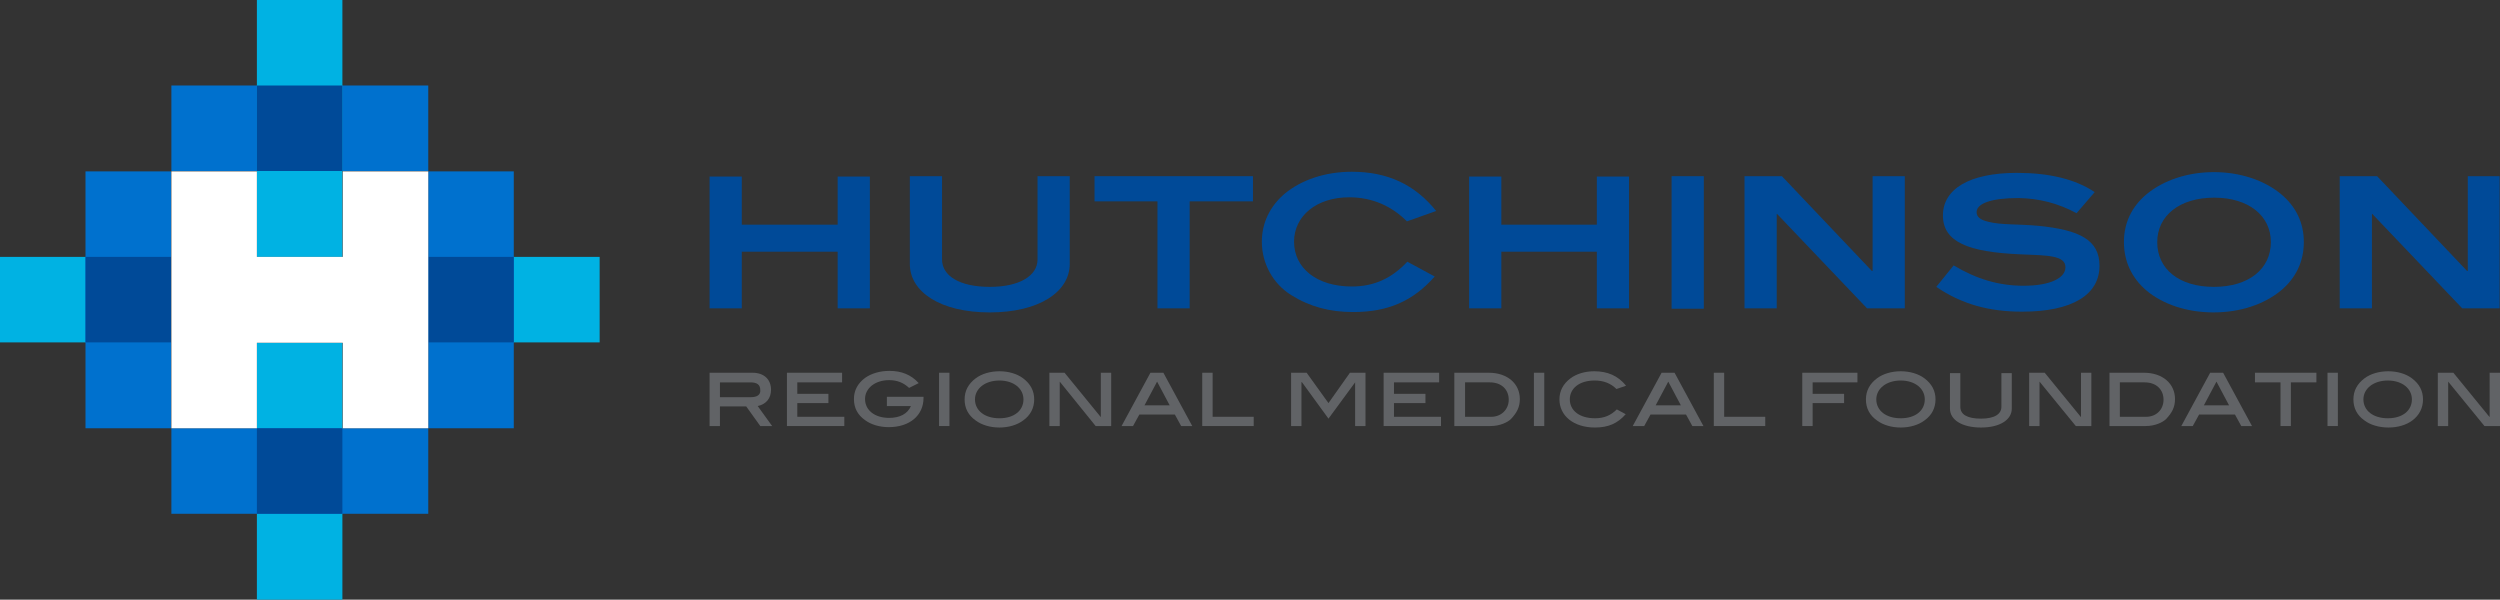<?xml version="1.0" encoding="utf-8"?>
<!-- Generator: Adobe Illustrator 24.1.0, SVG Export Plug-In . SVG Version: 6.00 Build 0)  -->
<svg version="1.1" id="Layer_1" xmlns="http://www.w3.org/2000/svg" xmlns:xlink="http://www.w3.org/1999/xlink" x="0px" y="0px"
	 viewBox="0 0 675.4 162" style="enable-background:new 0 0 675.4 162;" xml:space="preserve">
<rect x="0" y="0" width="675.4" height="162" fill="#333333" stroke="none"/>
<style type="text/css">
	.st0{fill:#004A98;}
	.st1{fill:#616366;}
	.st2{fill:#0071CE;}
	.st3{fill:#00B2E3;}
	.st4{fill:#FFFFFF;}
</style>
<g>
	<g>
		<g>
			<g>
				<polygon class="st0" points="235,83.3 235,47.7 226.3,47.7 226.3,60.7 200.4,60.7 200.4,47.7 191.7,47.7 191.7,83.3 200.4,83.3 
					200.4,68 226.3,68 226.3,83.3 				"/>
				<path class="st0" d="M289,71.3V47.6h-8.7v22.5c0,4.3-4.7,7.4-12.9,7.4s-12.9-3-12.9-7.4V47.6h-8.7v23.7
					c0,7.6,8.3,13.1,21.6,13.1C280.8,84.4,289,78.8,289,71.3z"/>
				<polygon class="st0" points="338.5,54.4 338.5,47.6 295.7,47.6 295.7,54.4 312.7,54.4 312.7,83.3 321.4,83.3 321.4,54.4 				"/>
				<path class="st0" d="M388,57c-5.8-7.2-13.2-10.6-22.8-10.6c-7.2,0-13.6,2.2-18.1,5.9c-4,3.4-6.2,7.9-6.2,13
					c0,6,3.1,11.4,7.9,14.4c5.1,3.2,10.5,4.6,16.8,4.6c9.3,0,16.1-2.9,22-9.6l-7.4-4c-4.2,4.5-9,6.7-15,6.7c-9.5,0-15.6-5-15.6-12.1
					c0-6.9,6-12,14.9-12c6.4,0,11.6,2.5,15.6,6.5L388,57z"/>
				<polygon class="st0" points="440.1,83.3 440.1,47.7 431.4,47.7 431.4,60.7 405.6,60.7 405.6,47.7 396.9,47.7 396.9,83.3 
					405.6,83.3 405.6,68 431.4,68 431.4,83.3 				"/>
				<rect x="451.6" y="47.6" class="st0" width="8.7" height="35.8"/>
				<polygon class="st0" points="514.6,83.3 514.6,47.6 505.9,47.6 505.9,73.2 505.7,73.2 481.4,47.6 471.3,47.6 471.3,83.3 
					480,83.3 480,57.8 480.1,57.8 504.4,83.3 				"/>
				<path class="st0" d="M561,57.6l4.9-5.7c-5.2-3.5-12.3-5.2-21-5.2c-12.9,0-20,4.4-20,11.5c0,7.2,6.9,9.9,20.8,10.5
					C553.3,69,558,69,558,72.2c0,2.9-4.1,5-11.3,5c-6.7,0-12.7-1.8-18.9-5.5l-4.7,5.8c6.9,4.7,14.3,6.7,23.2,6.7
					c13.6,0,20.9-4.6,20.9-12.4c0-7-5.4-9.7-16.6-10.8c-5.5-0.5-10.1-0.2-13.5-1.1c-2.1-0.5-3.1-1.3-3.1-2.6c0-2.3,3.9-3.8,11.3-3.8
					C550.9,53.6,556,54.9,561,57.6z"/>
				<path class="st0" d="M622.4,65.4c0-5.2-2.1-9.6-6.2-13c-4.5-3.7-11-5.9-18.1-5.9c-7.1,0-13.6,2.2-18.1,5.9
					c-4.1,3.4-6.2,7.8-6.2,13c0,5.2,2.1,9.7,6.1,13.1c4.4,3.7,10.9,5.9,18.1,5.9c7.3,0,13.7-2.2,18.2-5.9
					C620.3,75.1,622.4,70.6,622.4,65.4z M613.5,65.4c0,7.2-5.9,12.1-15.4,12.1c-9.4,0-15.3-4.8-15.3-12.1c0-7.1,6-12,15.4-12
					C607.5,53.4,613.5,58.3,613.5,65.4z"/>
				<polygon class="st0" points="675.3,83.3 675.3,47.6 666.7,47.6 666.7,73.2 666.5,73.2 642.2,47.6 632.1,47.6 632.1,83.3 
					640.8,83.3 640.8,57.8 640.9,57.8 665.2,83.3 				"/>
			</g>
			<g>
				<path class="st1" d="M208.6,115.1l-3.9-5.4c2.3-0.5,3.6-2.1,3.6-4.4c0-2.8-1.9-4.6-5-4.6h-11.6v14.4h2.8v-5.3h7.1l3.8,5.3H208.6
					z M202.9,107.3h-8.4v-4h8.2c1.8,0,2.7,0.6,2.7,2.1C205.5,106.6,204.6,107.3,202.9,107.3z"/>
				<polygon class="st1" points="228.1,115.1 228.1,112.6 215.4,112.6 215.4,108.9 223.8,108.9 223.8,106.4 215.4,106.4 
					215.4,103.3 227.5,103.3 227.5,100.7 212.6,100.7 212.6,115.1 				"/>
				<path class="st1" d="M249.6,107.2h-10v2.5h6.5c-0.9,2.1-3,3.2-5.9,3.2c-3.9,0-6.5-2.1-6.5-5.1c0-2.9,2.7-5.1,6.5-5.1
					c2.2,0,3.9,0.7,5.4,2.1l2.6-1.3c-2.1-2.3-4.7-3.3-7.9-3.3c-2.6,0-4.9,0.7-6.6,1.9c-2,1.5-3,3.4-3,5.7c0,2.4,1,4.3,3,5.7
					c1.6,1.2,3.9,1.9,6.4,1.9c5.7,0,9.4-3.2,9.4-7.9V107.2z"/>
				<rect x="253.7" y="100.7" class="st1" width="2.8" height="14.4"/>
				<path class="st1" d="M279.4,107.9c0-2.3-1-4.2-3-5.7c-1.6-1.2-3.9-1.9-6.4-1.9c-2.5,0-4.8,0.7-6.4,1.9c-2,1.5-3,3.4-3,5.7
					c0,2.4,1,4.3,3,5.7c1.6,1.2,3.9,1.9,6.4,1.9c2.5,0,4.8-0.7,6.4-1.9C278.4,112.2,279.4,110.2,279.4,107.9z M276.5,107.9
					c0,3-2.5,5.1-6.5,5.1c-4,0-6.6-2.1-6.6-5.1c0-2.9,2.7-5.1,6.6-5.1C273.9,102.8,276.5,105,276.5,107.9z"/>
				<polygon class="st1" points="300.2,115.1 300.2,100.7 297.4,100.7 297.4,112.7 287.6,100.7 283.5,100.7 283.5,115.1 
					286.3,115.1 286.3,103.1 296,115.1 				"/>
				<path class="st1" d="M322.1,115.1l-7.8-14.4h-3.5l-7.8,14.4h3.1l1.7-3.1h9.6l1.7,3.1H322.1z M316,109.5h-6.8l3.4-6.4L316,109.5z
					"/>
				<polygon class="st1" points="338.7,115.1 338.7,112.6 327.6,112.6 327.6,100.7 324.8,100.7 324.8,115.1 				"/>
				<polygon class="st1" points="368.9,115.1 368.9,100.7 364.7,100.7 358.9,108.9 353,100.7 348.8,100.7 348.8,115.1 351.6,115.1 
					351.6,103.3 351.7,103.2 358.9,113.1 366.1,103.3 366.1,103.2 366.1,115.1 				"/>
				<polygon class="st1" points="389.3,115.1 389.3,112.6 376.6,112.6 376.6,108.9 385.1,108.9 385.1,106.4 376.6,106.4 
					376.6,103.3 388.8,103.3 388.8,100.7 373.8,100.7 373.8,115.1 				"/>
				<path class="st1" d="M402.2,100.7h-9.3v14.4h9.8c2.5,0,4.6-1,5.5-1.9c1.6-1.7,2.4-3.2,2.4-5.4
					C410.6,103.7,407.3,100.7,402.2,100.7z M402.9,112.6h-7.1v-9.3h6.7c3.1,0,5.1,1.9,5.1,4.7C407.6,110.6,405.6,112.6,402.9,112.6z
					"/>
				<rect x="414.4" y="100.7" class="st1" width="2.8" height="14.4"/>
				<path class="st1" d="M439.3,104.2c-2.2-2.7-5-3.9-8.6-3.9c-2.5,0-4.8,0.7-6.4,1.9c-2,1.5-3,3.4-3,5.7c0,4.4,3.8,7.6,9.6,7.6
					c3.6,0,6.1-1.1,8.3-3.6l-2.4-1.3c-1.6,1.6-3.4,2.4-5.9,2.4c-4.2,0-6.8-2.1-6.8-5.1c0-3,2.6-5.1,6.7-5.1c2.5,0,4.4,0.8,5.9,2.3
					L439.3,104.2z"/>
				<path class="st1" d="M460.2,115.1l-7.8-14.4h-3.5l-7.8,14.4h3.1l1.7-3.1h9.6l1.7,3.1H460.2z M454.1,109.5h-6.8l3.4-6.4
					L454.1,109.5z"/>
				<polygon class="st1" points="476.9,115.1 476.9,112.6 465.8,112.6 465.8,100.7 463,100.7 463,115.1 				"/>
				<polygon class="st1" points="501.8,103.3 501.8,100.7 486.9,100.7 486.9,115.1 489.7,115.1 489.7,108.9 498.2,108.9 
					498.2,106.4 489.7,106.4 489.7,103.3 				"/>
				<path class="st1" d="M522.9,107.9c0-2.3-1-4.2-3-5.7c-1.6-1.2-3.9-1.9-6.4-1.9c-2.5,0-4.8,0.7-6.4,1.9c-2,1.5-3,3.4-3,5.7
					c0,2.4,1,4.3,3,5.7c1.6,1.2,3.9,1.9,6.4,1.9c2.5,0,4.8-0.7,6.4-1.9C521.9,112.2,522.9,110.2,522.9,107.9z M520,107.9
					c0,3-2.5,5.1-6.5,5.1c-4,0-6.6-2.1-6.6-5.1c0-2.9,2.7-5.1,6.6-5.1C517.4,102.8,520,105,520,107.9z"/>
				<path class="st1" d="M543.5,110.4v-9.6h-2.8v9.1c0,2-1.9,3.2-5.5,3.2c-3.7,0-5.6-1.1-5.6-3.2v-9.1h-2.8v9.6c0,3,3.2,5.1,8.4,5.1
					C540.3,115.5,543.5,113.4,543.5,110.4z"/>
				<polygon class="st1" points="565,115.1 565,100.7 562.2,100.7 562.2,112.7 552.4,100.7 548.2,100.7 548.2,115.1 551,115.1 
					551,103.1 560.8,115.1 				"/>
				<path class="st1" d="M579.2,100.7h-9.3v14.4h9.8c2.5,0,4.6-1,5.5-1.9c1.6-1.7,2.4-3.2,2.4-5.4
					C587.6,103.7,584.3,100.7,579.2,100.7z M579.8,112.6h-7.1v-9.3h6.7c3.1,0,5.1,1.9,5.1,4.7C584.5,110.6,582.6,112.6,579.8,112.6z
					"/>
				<path class="st1" d="M608.4,115.1l-7.8-14.4h-3.5l-7.8,14.4h3.1l1.7-3.1h9.7l1.7,3.1H608.4z M602.2,109.5h-6.8l3.4-6.4
					L602.2,109.5z"/>
				<polygon class="st1" points="625.8,103.3 625.8,100.7 609.2,100.7 609.2,103.3 616.1,103.3 616.1,115.1 618.9,115.1 
					618.9,103.3 				"/>
				<rect x="628.8" y="100.7" class="st1" width="2.8" height="14.4"/>
				<path class="st1" d="M654.6,107.9c0-2.3-1-4.2-3-5.7c-1.6-1.2-3.9-1.9-6.4-1.9c-2.5,0-4.8,0.7-6.4,1.9c-2,1.5-3,3.4-3,5.7
					c0,2.4,1,4.3,3,5.7c1.6,1.2,3.9,1.9,6.5,1.9c2.5,0,4.8-0.7,6.4-1.9C653.6,112.2,654.6,110.2,654.6,107.9z M651.6,107.9
					c0,3-2.5,5.1-6.5,5.1c-4,0-6.6-2.1-6.6-5.1c0-2.9,2.7-5.1,6.6-5.1C649,102.8,651.6,105,651.6,107.9z"/>
				<polygon class="st1" points="675.4,115.1 675.4,100.7 672.6,100.7 672.6,112.7 662.8,100.7 658.6,100.7 658.6,115.1 
					661.4,115.1 661.4,103.1 671.2,115.1 				"/>
			</g>
		</g>
		<g>
			<g>
				<g>
					<g>
						<g>
							<rect x="46.3" y="23.1" class="st2" width="69.4" height="23.1"/>
							<rect x="69.4" class="st3" width="23.1" height="69.4"/>
							<rect x="69.4" y="92.6" class="st3" width="23.1" height="69.4"/>
							<rect x="124.6" y="69.4" class="st3" width="37.4" height="23.1"/>
							<rect y="69.4" class="st3" width="38" height="23.1"/>
							<rect x="23.1" y="46.3" class="st2" width="23.1" height="69.4"/>
							<rect x="115.7" y="46.3" class="st2" width="23.1" height="69.4"/>
							<rect x="23.1" y="69.4" class="st0" width="23.1" height="23.1"/>
							<rect x="115.7" y="69.4" class="st0" width="23.1" height="23.1"/>
							<rect x="46.3" y="115.7" class="st2" width="69.4" height="23.1"/>
							<rect x="69.4" y="115.7" class="st0" width="23.1" height="23.1"/>
							<rect x="69.4" y="23.1" class="st0" width="23.1" height="23.1"/>
						</g>
					</g>
				</g>
			</g>
		</g>
	</g>
	<polygon class="st4" points="46.3,46.3 69.4,46.3 69.4,69.4 92.6,69.4 92.6,46.3 115.7,46.3 115.7,115.7 92.6,115.7 92.6,92.6 
		69.4,92.6 69.4,115.7 46.3,115.7 	"/>
</g>
</svg>
